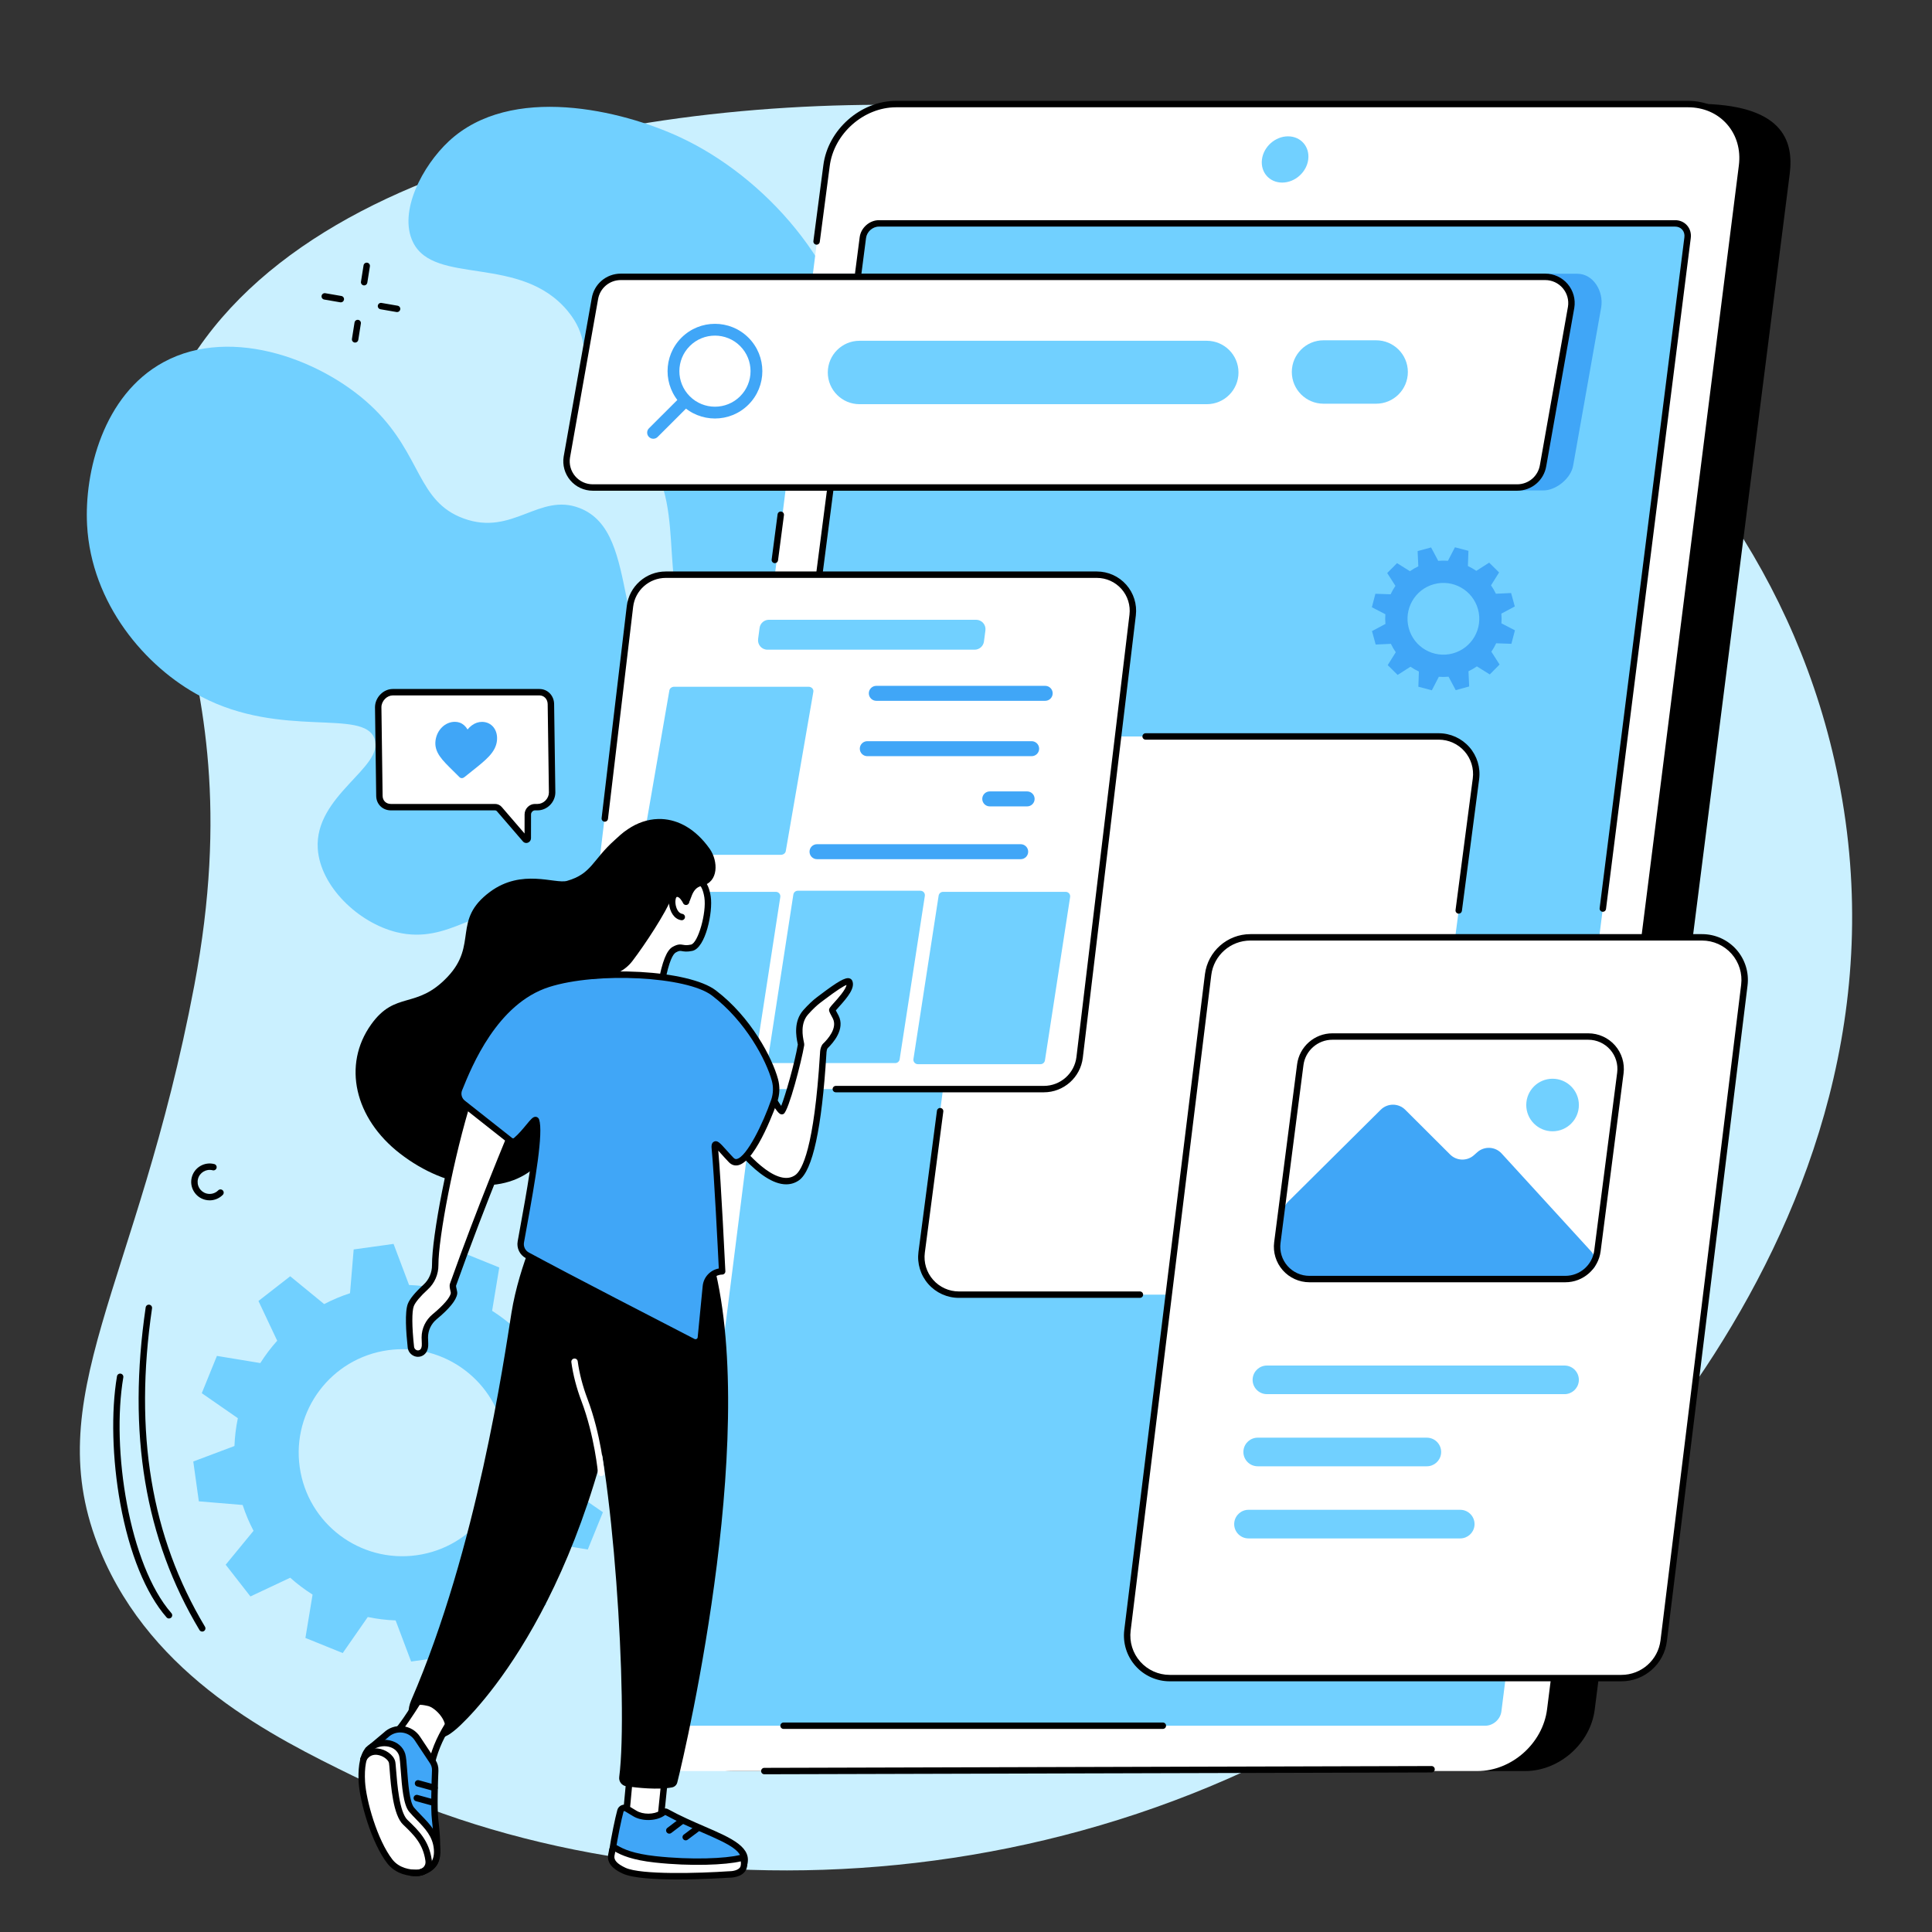 <?xml version="1.0" encoding="UTF-8"?>
<svg id="Layer_1" xmlns="http://www.w3.org/2000/svg" version="1.1" viewBox="0 0 2500 2500">
  <rect x="0" y="0" width="2500" height="2500" fill="#333333" stroke="none"/>
  <!-- Generator: Adobe Illustrator 29.7.1, SVG Export Plug-In . SVG Version: 2.1.1 Build 8)  -->
  <defs>
    <style>
      .st0 {
        fill: #fff;
      }

      .st1 {
        fill: #caf0ff;
      }

      .st2 {
        fill: #40a6f7;
      }

      .st3 {
        fill: #71d0ff;
      }
    </style>
  </defs>
  <g id="Usability_testing">
    <path class="st1" d="M129.95,2007.45c67.71,163.47,225.67,240.91,326.62,290.41,397.93,195.1,1002.14,172.86,1436.77-181.88,101.71-83.01,602.99-517.94,485.64-1107.67-103.75-521.33-623.44-824.21-1060.9-864.83-362.42-33.65-920.72,32.64-1087.67,350.45-104.99,199.85,106.61,328.28,21.02,781.25-74.08,392.06-204.3,532.32-121.47,732.27Z"/>
    <g>
      <g>
        <path class="st3" d="M1182.32,1271.16c107.41-310.48,79.42-440.08,26.68-499.66-15.74-17.78-52.04-50.29-77.31-109.67-32.77-77.01-15.15-124.35-23.15-189.83-15.66-128.07-119.34-243.4-228.07-294.19-75.96-35.48-219.34-69.8-299.63,4.89-33.95,31.58-65.76,91.17-46.41,130.71,27.68,56.58,139.42,15.21,200.43,89.36,25.85,31.42,17.44,52.78,29.11,80.73,4.32,10.35,9.12,16.5,16.36,26.17,19.28,25.74,36.48,53,56.06,78.52,56.66,73.84,7.14,187.35,72.51,244.96,48.36,42.63,115.36,15.67,130.62,54.15,12.05,30.38-30.49,48.91-28.65,97,2.24,58.41,57.55,78.41,114.03,160.91,31.67,46.26,46.96,91.26,57.42,125.93Z"/>
        <path class="st3" d="M1183.2,1244.35c-2.28,0-4.13-1.83-4.15-4.11-2.33-256.98-65.62-524.84-169.28-716.51-71.43-132.05-153.29-210.79-209.39-253.59-60.78-46.37-105.24-61.72-105.69-61.87-2.17-.73-3.34-3.09-2.6-5.26.74-2.17,3.09-3.34,5.26-2.61,1.85.62,45.92,15.79,107.7,62.86,56.85,43.31,139.78,122.96,212.02,256.52,47,86.9,87.48,194.37,117.06,310.79,34.07,134.09,51.98,271.9,53.23,409.6.02,2.29-1.82,4.17-4.11,4.19h-.04Z"/>
      </g>
      <path class="st3" d="M979.62,1494.68c165.97-301.21,157.82-419.66,112.69-469.81-49.07-54.51-127.5-12.37-204.74-83.07-102.91-94.2-54.46-252.14-137.56-284.37-52.4-20.32-86.61,36.67-150.03,13.48-59.85-21.89-54.17-80.71-115.05-141.18-62.21-61.78-183.64-109.82-273.32-61.09-78.2,42.49-102.61,142.45-98.93,210.86,5.44,101.08,74.9,183.72,147.63,221.88,104.55,54.85,210.42,14.92,224.4,54.64,13.02,36.99-78.22,73.18-73.5,142.43,3.3,48.36,52.2,95.62,102.18,107.85,69.27,16.94,109.5-41.03,150.84-18.93,43.34,23.17,19.2,97.65,50.18,165.21,25.55,55.72,92.28,114.73,265.22,142.1Z"/>
    </g>
    <path class="st3" d="M250.1,1891.17l7.19,51.54,56.7,4.74c3.8,11.64,8.5,22.81,14.08,33.41l-36.04,43.89,32.02,41.04,51.49-24.22c9.02,8.06,18.69,15.36,28.93,21.83l-9.26,56.09,48.28,19.55,32.42-46.62c11.74,2.46,23.78,3.93,36.03,4.4l20.06,53.19,51.6-7.18,4.75-56.64c11.65-3.8,22.84-8.5,33.45-14.07l43.94,36,41.09-31.99-24.25-51.43c8.07-9.01,15.38-18.67,21.85-28.89l56.16,9.24,19.58-48.22-46.68-32.38c2.47-11.72,3.93-23.76,4.41-35.99l53.25-20.03-7.19-51.54-56.7-4.74c-3.8-11.64-8.5-22.81-14.08-33.41l36.04-43.89-32.02-41.04-51.49,24.22c-9.02-8.06-18.7-15.36-28.92-21.83l9.26-56.09-48.28-19.55-32.42,46.62c-11.74-2.46-23.78-3.93-36.03-4.4l-20.06-53.19-51.6,7.18-4.74,56.64c-11.65,3.8-22.84,8.49-33.45,14.07l-43.94-36-41.09,31.98,24.25,51.43c-8.07,9.01-15.38,18.67-21.85,28.89l-56.16-9.24-19.58,48.22,46.68,32.38c-2.47,11.72-3.93,23.76-4.41,35.99l-53.25,20.03ZM502.13,1747.13c73.36-10.21,141.12,40.92,151.33,114.2,10.22,73.27-40.97,140.95-114.33,151.15-73.36,10.21-141.12-40.92-151.33-114.2-10.22-73.27,40.97-140.95,114.33-151.15Z"/>
    <g>
      <g>
        <path d="M261.68,2111.25c-1.41,0-2.79-.72-3.57-2.02-70.69-118.01-93.46-254.56-69.6-417.45.33-2.27,2.42-3.84,4.71-3.51,2.27.33,3.84,2.44,3.51,4.71-23.57,160.92-1.16,295.68,68.51,411.98,1.18,1.97.54,4.52-1.43,5.7-.67.4-1.4.59-2.13.59Z"/>
        <path d="M218.69,2094.33c-1.16,0-2.31-.48-3.12-1.42-26.93-30.74-48.21-83.03-59.91-147.23-10.47-57.42-12.07-119.03-4.28-164.78.38-2.26,2.55-3.78,4.79-3.4,2.26.39,3.78,2.53,3.4,4.79-15.75,92.52,7.52,242.67,62.25,305.14,1.51,1.73,1.34,4.35-.39,5.86-.79.69-1.76,1.03-2.73,1.03Z"/>
      </g>
      <g>
        <path d="M471.2,369.32c-.22,0-.43-.02-.65-.05-2.27-.36-3.81-2.48-3.45-4.75l3.34-21.14c.36-2.27,2.49-3.81,4.75-3.45,2.27.36,3.81,2.48,3.45,4.75l-3.34,21.14c-.32,2.05-2.09,3.51-4.1,3.51Z"/>
        <path d="M459.52,443.29c-.22,0-.43-.02-.65-.05-2.27-.36-3.81-2.48-3.45-4.75l3.34-21.14c.36-2.27,2.47-3.81,4.75-3.45,2.27.36,3.81,2.48,3.45,4.75l-3.34,21.14c-.32,2.05-2.09,3.5-4.1,3.5Z"/>
        <path d="M441.03,391.25c-.24,0-.47-.02-.71-.06l-20.8-3.59c-2.26-.39-3.78-2.54-3.39-4.8.39-2.26,2.55-3.77,4.8-3.39l20.8,3.59c2.26.39,3.78,2.54,3.39,4.8-.35,2.02-2.11,3.45-4.09,3.45Z"/>
        <path d="M513.82,403.82c-.24,0-.47-.02-.71-.06l-20.8-3.59c-2.26-.39-3.78-2.54-3.39-4.8.39-2.26,2.55-3.78,4.8-3.38l20.8,3.59c2.26.39,3.78,2.54,3.39,4.8-.35,2.02-2.11,3.45-4.09,3.45Z"/>
      </g>
      <path d="M271.25,1553.23c-1.98,0-3.97-.25-5.93-.75-6.17-1.59-11.36-5.49-14.6-10.98-3.24-5.49-4.14-11.91-2.55-18.08,3.3-12.73,16.33-20.42,29.09-17.13,2.22.57,3.55,2.84,2.98,5.06-.57,2.22-2.83,3.56-5.06,2.98-8.31-2.15-16.82,2.87-18.97,11.17-1.04,4.02-.45,8.2,1.66,11.78,2.11,3.58,5.49,6.12,9.52,7.16,5.34,1.38,11.08-.2,14.98-4.12,1.61-1.63,4.24-1.64,5.87-.02,1.63,1.62,1.64,4.24.02,5.87-4.54,4.57-10.71,7.07-17.01,7.07Z"/>
    </g>
    <g>
      <g>
        <path class="st0" d="M508.21,895.72h189.9c8.43,0,14.74,6.91,14.75,15.52l1.59,114.15c.02,10.21-8.76,19.06-18.76,19.06h-3.5c-4.89,0-9.19,4.39-9.2,9.38l-.06,30.84c0,1.66-2.07,2.64-3.09,1.46l-33.79-39.24c-1.35-1.57-3.32-2.45-5.48-2.45h-134.78c-8.43,0-14.83-6.11-14.84-14.73l-1.55-114.55c-.02-10.21,8.81-19.46,18.81-19.46Z"/>
        <path d="M680.98,1090.81c-1.63,0-3.19-.69-4.28-1.96l-33.79-39.24c-.56-.65-1.38-1-2.33-1h-134.78c-10.81,0-18.98-8.11-19-18.87l-1.55-114.5c-.01-6.16,2.59-12.27,7.13-16.82,4.41-4.42,10.03-6.85,15.84-6.85h189.9c10.58,0,18.88,8.64,18.91,19.66l1.59,114.1c.01,6.05-2.51,12.02-6.92,16.44-4.34,4.34-10.17,6.83-15.99,6.83h-3.5c-2.59,0-5.04,2.54-5.05,5.24l-.05,30.84c0,2.55-1.62,4.86-4.03,5.75-.68.25-1.38.38-2.07.38ZM508.21,899.87c-3.53,0-7.16,1.61-9.96,4.41-2.99,3-4.7,6.97-4.7,10.89l1.55,114.5c.01,6.28,4.41,10.63,10.69,10.63h134.78c3.35,0,6.49,1.42,8.62,3.89l29.59,34.37.04-24.73c.01-7.33,6.13-13.53,13.35-13.53h3.5c3.64,0,7.33-1.6,10.12-4.4,2.86-2.87,4.5-6.7,4.49-10.5l-1.59-114.1c-.01-6.54-4.57-11.43-10.6-11.43h-189.9Z"/>
      </g>
      <path class="st2" d="M571.89,941.12c4.66-4.59,10.6-7.1,16.74-7.09,4.59.01,8.62,1.51,11.97,4.47,1.69,1.49,3.17,3.31,4.41,5.44,1.74-2.12,3.65-3.94,5.69-5.42,4.05-2.94,8.43-4.42,13.01-4.41,6.14.01,11.49,2.56,15.06,7.16,3.53,4.55,5.04,10.76,4.25,17.49-.82,6.92-4.07,13.25-10.24,19.93-5.52,5.97-13.15,12.02-21.99,19.03-3.02,2.39-6.44,5.11-10,8-.94.77-2.08,1.18-3.21,1.18-1.13,0-2.17-.43-2.93-1.19-2.88-2.91-5.66-5.63-8.11-8.04-7.18-7.04-13.38-13.13-17.49-19.12-4.59-6.7-6.35-13.04-5.53-19.96.79-6.73,3.76-12.93,8.37-17.46Z"/>
    </g>
    <g>
      <g>
        <path d="M1973.5,2291.74H948.74c-44.16,0-75.44-35.57-69.87-79.46l252.33-1987.2c5.57-43.88,45.89-79.46,90.05-79.46l973.32-11.33c111.72,0,126.88,46.91,121.31,90.79l-252.33,1987.2c-5.57,43.88-45.89,79.46-90.05,79.46Z"/>
        <path class="st0" d="M1911.84,2291.74H887.08c-44.16,0-75.44-35.76-69.87-79.86l252.33-1997.34c5.57-44.11,45.89-79.86,90.05-79.86h1024.76c44.16,0,75.44,35.76,69.87,79.86l-252.33,1997.34c-5.57,44.11-45.89,79.86-90.05,79.86Z"/>
        <path class="st3" d="M875.61,2214.62l240.93-1907.12c1.29-10.18,10.59-18.44,20.79-18.44h1030.27c10.19,0,17.42,8.25,16.13,18.44l-240.93,1907.12c-1.29,10.18-10.59,18.44-20.79,18.44H891.73c-10.19,0-17.42-8.25-16.13-18.44Z"/>
        <path class="st3" d="M1659.13,236.26c-16.54,0-28.26-13.39-26.17-29.92,2.09-16.52,17.19-29.92,33.73-29.92s28.26,13.39,26.17,29.92c-2.09,16.52-17.19,29.92-33.73,29.92Z"/>
        <path d="M974.97,1406.08c-.18,0-.36-.01-.54-.04-2.27-.29-3.88-2.38-3.58-4.65l141.57-1094.42c1.54-12.16,12.71-22.06,24.9-22.06h1030.27c6.12,0,11.6,2.4,15.45,6.76,3.87,4.39,5.58,10.2,4.81,16.35l-109.68,868.19c-.29,2.27-2.39,3.89-4.64,3.6-2.28-.29-3.89-2.37-3.6-4.64l109.68-868.19c.47-3.75-.52-7.23-2.8-9.82-2.25-2.55-5.52-3.95-9.22-3.95h-1030.27c-8.16,0-15.64,6.64-16.67,14.81l-141.57,1094.43c-.27,2.09-2.06,3.62-4.11,3.62Z"/>
        <path d="M1504.72,2237.21h-490.79c-2.29,0-4.15-1.86-4.15-4.15s1.86-4.15,4.15-4.15h490.79c2.29,0,4.15,1.86,4.15,4.15s-1.86,4.15-4.15,4.15Z"/>
        <path d="M2071.41,1665.7c-.17,0-.35-.01-.53-.03-2.27-.29-3.88-2.37-3.6-4.64l182.8-1447.01c2.56-20.23-2.93-39.2-15.45-53.39-12.39-14.06-30.26-21.8-50.3-21.8h-1024.76c-42.07,0-80.62,34.2-85.93,76.23l-12.85,97.95c-.3,2.27-2.38,3.87-4.66,3.58-2.27-.3-3.87-2.38-3.58-4.66l12.84-97.93c5.81-46.02,48.06-83.47,94.16-83.47h1024.76c22.47,0,42.54,8.74,56.53,24.61,14.12,16.01,20.32,37.3,17.46,59.93l-182.8,1447.01c-.26,2.1-2.05,3.63-4.11,3.63Z"/>
        <path d="M1002.65,728.73c-.18,0-.36-.01-.55-.04-2.27-.3-3.87-2.38-3.58-4.66l7.67-58.5c.3-2.27,2.4-3.87,4.66-3.58,2.27.3,3.87,2.38,3.58,4.66l-7.67,58.5c-.27,2.09-2.06,3.61-4.11,3.61Z"/>
        <path d="M989.02,2295.89c-2.29,0-4.15-1.85-4.15-4.14,0-2.29,1.85-4.16,4.14-4.16l863.41-2.34h.01c2.29,0,4.15,1.85,4.15,4.14,0,2.29-1.85,4.16-4.14,4.16l-863.41,2.34h-.01Z"/>
      </g>
      <path class="st2" d="M1960.14,784.79l-4.76-17.39-19.68.89c-1.82-3.83-3.94-7.46-6.32-10.86l10.42-16.69-12.83-12.68-16.6,10.61c-3.46-2.37-7.1-4.45-10.91-6.21l.68-19.69-17.45-4.57-9.06,17.46c-4.14-.32-8.34-.29-12.57.09l-9.26-17.38-17.4,4.76.89,19.67c-3.83,1.82-7.46,3.94-10.86,6.32l-16.69-10.42-12.69,12.82,10.62,16.59c-2.37,3.46-4.45,7.1-6.22,10.9l-19.69-.68-4.57,17.44,17.47,9.05c-.32,4.14-.29,8.34.09,12.56l-17.39,9.25,4.76,17.39,19.68-.89c1.82,3.83,3.94,7.46,6.33,10.86l-10.42,16.68,12.83,12.68,16.6-10.61c3.46,2.37,7.1,4.45,10.9,6.21l-.68,19.69,17.45,4.57,9.06-17.46c4.14.32,8.34.29,12.57-.09l9.26,17.38,17.4-4.76-.89-19.67c3.83-1.82,7.46-3.93,10.86-6.32l16.69,10.42,12.69-12.82-10.62-16.59c2.37-3.46,4.45-7.1,6.22-10.9l19.7.68,4.57-17.44-17.47-9.05c.32-4.14.29-8.34-.09-12.56l17.39-9.25ZM1880.02,845.49c-24.74,6.77-50.28-7.79-57.05-32.51-6.77-24.72,7.79-50.26,32.53-57.03,24.74-6.77,50.28,7.79,57.05,32.51,6.77,24.72-7.79,50.26-32.53,57.03Z"/>
      <g>
        <path class="st2" d="M1997.09,634.61H846.36c-20.94,0-31.86-22.51-28.51-43.15l36.28-204.7c2.67-16.44,19.39-32.53,36.06-32.53h1150.73c20.94,0,34.39,22.74,31.04,43.39l-36.28,204.7c-2.67,16.44-21.91,32.29-38.58,32.29Z"/>
        <g>
          <path class="st0" d="M1963.2,630.83H767.03c-20.94,0-36.9-18.73-33.55-39.38l36.28-204.7c2.67-16.44,16.88-28.51,33.55-28.51h1196.17c20.94,0,36.9,18.73,33.55,39.38l-36.28,204.7c-2.67,16.44-16.88,28.51-33.55,28.51Z"/>
          <path d="M1963.2,634.98H767.03c-11.21,0-21.8-4.89-29.06-13.43-7.24-8.52-10.37-19.73-8.58-30.77l36.29-204.76c3-18.48,18.83-31.94,37.64-31.94h1196.17c11.21,0,21.8,4.89,29.06,13.43,7.25,8.52,10.38,19.73,8.59,30.77l-36.29,204.76c-3,18.48-18.83,31.94-37.64,31.94ZM803.31,362.4c-14.71,0-27.1,10.53-29.45,25.03l-36.29,204.76c-1.39,8.57,1.06,17.34,6.72,24,5.68,6.68,13.97,10.5,22.74,10.5h1196.17c14.71,0,27.1-10.53,29.45-25.03l36.29-204.76c1.39-8.57-1.06-17.34-6.72-24-5.68-6.67-13.97-10.5-22.74-10.5H803.31Z"/>
        </g>
        <g>
          <path class="st2" d="M968.51,436.97c-23.95-23.92-62.77-23.92-86.72,0-23.95,23.92-23.95,62.7,0,86.62,23.95,23.92,62.77,23.92,86.72,0,23.95-23.92,23.95-62.7,0-86.62ZM892.59,512.8c-17.98-17.96-17.98-47.08,0-65.04,17.98-17.96,47.14-17.96,65.12,0,17.98,17.96,17.98,47.08,0,65.04-17.98,17.96-47.14,17.96-65.12,0Z"/>
          <path class="st2" d="M839.75,565.43c-3.1-3.09-3.1-8.11,0-11.2l41.63-41.58,11.22,11.2-41.63,41.58c-3.1,3.09-8.12,3.09-11.22,0Z"/>
        </g>
        <path class="st3" d="M1561.53,523.02h-449.3c-22.68,0-41.07-18.37-41.07-41.03s18.39-41.03,41.07-41.03h449.3c22.68,0,41.07,18.37,41.07,41.03s-18.39,41.03-41.07,41.03Z"/>
        <path class="st3" d="M1780.69,522.4h-68.02c-22.69,0-41.07-18.37-41.07-41.03s18.39-41.03,41.07-41.03h68.02c22.68,0,41.07,18.37,41.07,41.03s-18.39,41.03-41.07,41.03Z"/>
      </g>
      <g>
        <path class="st3" d="M1459.18,1581.24h-156.03c-18.68,0-31.96-15.12-29.67-33.78,2.29-18.66,19.29-33.78,37.97-33.78h156.03c18.68,0,31.96,15.12,29.67,33.78-2.29,18.66-19.29,33.78-37.97,33.78Z"/>
        <path class="st3" d="M1817.45,1581.24h-156.03c-18.68,0-31.96-15.12-29.67-33.78,2.29-18.66,19.29-33.78,37.97-33.78h156.03c18.68,0,31.96,15.12,29.67,33.78-2.29,18.66-19.29,33.78-37.97,33.78Z"/>
        <path class="st3" d="M1669.72,1837.61h-404.36c-18.68,0-31.96-15.12-29.67-33.78,2.29-18.66,19.29-33.78,37.97-33.78h404.36c18.68,0,31.96,15.12,29.67,33.78-2.29,18.66-19.29,33.78-37.97,33.78Z"/>
        <path class="st3" d="M1355.32,1973.51h-371.24c-18.68,0-31.96-15.12-29.67-33.78,2.29-18.66,19.29-33.78,37.97-33.78h371.24c18.68,0,31.96,15.12,29.67,33.78-2.29,18.66-19.29,33.78-37.97,33.78Z"/>
        <path class="st3" d="M1393.38,2104.85h-229.36c-18.68,0-31.96-15.12-29.67-33.78,2.29-18.66,19.29-33.78,37.97-33.78h229.37c18.68,0,31.96,15.12,29.67,33.78-2.29,18.66-19.29,33.78-37.97,33.78Z"/>
        <path class="st3" d="M1149.25,1837.61h-120.32c-18.68,0-31.96-15.12-29.67-33.78,2.29-18.66,19.29-33.78,37.97-33.78h120.32c18.68,0,31.96,15.12,29.67,33.78-2.29,18.66-19.29,33.78-37.97,33.78Z"/>
        <path class="st3" d="M1282.64,1706.7h-173.93c-18.68,0-31.96-15.12-29.67-33.78,2.29-18.66,19.29-33.78,37.97-33.78h173.93c18.68,0,31.96,15.12,29.67,33.78-2.29,18.66-19.29,33.78-37.97,33.78Z"/>
      </g>
      <g>
        <path class="st0" d="M1779.8,1675.28h-538.98c-29.35,0-52.01-25.78-48.21-54.86l81.88-625.19c3.17-24.18,23.79-42.26,48.2-42.26h538.98c29.35,0,52.01,25.78,48.2,54.86l-81.88,625.19c-3.17,24.18-23.79,42.26-48.21,42.26Z"/>
        <path d="M1475.05,1679.43h-234.23c-15.2,0-29.66-6.55-39.68-17.97-10-11.4-14.61-26.55-12.64-41.58l23.91-182.58c.3-2.27,2.44-3.87,4.65-3.58,2.28.3,3.88,2.38,3.58,4.66l-23.91,182.58c-1.66,12.66,2.22,25.43,10.65,35.03,8.44,9.62,20.63,15.14,33.44,15.14h234.23c2.29,0,4.15,1.86,4.15,4.15s-1.86,4.15-4.15,4.15Z"/>
        <path d="M1887.59,1182.27c-.18,0-.36-.01-.54-.04-2.28-.3-3.88-2.38-3.58-4.66l22.3-170.29c1.66-12.66-2.22-25.43-10.65-35.03-8.44-9.62-20.63-15.14-33.44-15.14h-379.25c-2.29,0-4.15-1.86-4.15-4.15s1.86-4.15,4.15-4.15h379.25c15.2,0,29.66,6.55,39.68,17.96,10,11.4,14.61,26.55,12.64,41.58l-22.3,170.29c-.27,2.09-2.06,3.61-4.11,3.61Z"/>
      </g>
      <g>
        <path class="st0" d="M1350.69,1409.29h-557.8c-27.98,0-49.68-24.42-46.35-52.17l68.62-572.39c2.81-23.44,22.72-41.08,46.35-41.08h557.8c27.98,0,49.68,24.42,46.35,52.17l-68.62,572.39c-2.81,23.44-22.72,41.08-46.35,41.08Z"/>
        <g>
          <path class="st2" d="M1352.47,906.85h-218.51c-5.35,0-9.69-4.34-9.69-9.69s4.34-9.69,9.69-9.69h218.51c5.35,0,9.69,4.34,9.69,9.69s-4.34,9.69-9.69,9.69Z"/>
          <path class="st2" d="M1334.95,978.49h-212.68c-5.35,0-9.69-4.34-9.69-9.69s4.34-9.69,9.69-9.69h212.68c5.35,0,9.69,4.34,9.69,9.69s-4.34,9.69-9.69,9.69Z"/>
          <path class="st2" d="M1329.11,1043.47h-48.37c-5.35,0-9.69-4.34-9.69-9.69s4.34-9.69,9.69-9.69h48.37c5.35,0,9.69,4.34,9.69,9.69s-4.34,9.69-9.69,9.69Z"/>
          <path class="st2" d="M1320.77,1111.78h-263.55c-5.35,0-9.69-4.34-9.69-9.69s4.34-9.69,9.69-9.69h263.55c5.35,0,9.69,4.34,9.69,9.69s-4.34,9.69-9.69,9.69Z"/>
        </g>
        <g>
          <path class="st3" d="M971.4,1377.04h-158.75c-3.54,0-6.24-3.15-5.7-6.64l32.6-211.46c.43-2.81,2.86-4.89,5.7-4.89h158.75c3.54,0,6.24,3.15,5.7,6.64l-32.6,211.46c-.43,2.81-2.86,4.89-5.7,4.89Z"/>
          <path class="st3" d="M1158.44,1375.62h-158.75c-3.54,0-6.24-3.15-5.7-6.64l32.6-211.46c.43-2.81,2.86-4.89,5.7-4.89h158.75c3.54,0,6.24,3.15,5.7,6.64l-32.6,211.46c-.43,2.81-2.86,4.89-5.7,4.89Z"/>
          <path class="st3" d="M1346.44,1377.04h-158.75c-3.54,0-6.24-3.15-5.7-6.64l32.6-211.46c.43-2.81,2.86-4.89,5.7-4.89h158.75c3.54,0,6.24,3.15,5.7,6.64l-32.6,211.46c-.43,2.81-2.86,4.89-5.7,4.89Z"/>
        </g>
        <path class="st3" d="M1010.53,1106.11h-173.82c-3.87,0-6.83-3.07-6.25-6.48l35.7-206.22c.47-2.74,3.13-4.77,6.25-4.77h173.82c3.87,0,6.84,3.07,6.25,6.48l-35.7,206.22c-.47,2.74-3.13,4.77-6.25,4.77Z"/>
        <path class="st3" d="M1261.17,840.7h-268.13c-7.35,0-13.02-6.46-12.06-13.74l1.9-14.4c.8-6.05,5.96-10.57,12.06-10.57h268.13c7.35,0,13.02,6.46,12.06,13.74l-1.9,14.4c-.8,6.05-5.96,10.57-12.06,10.57Z"/>
        <path d="M1350.69,1413.44h-269.15c-2.29,0-4.15-1.86-4.15-4.15s1.86-4.15,4.15-4.15h269.15c21.52,0,39.67-16.09,42.23-37.43l68.62-572.39c1.44-12.04-2.35-24.14-10.4-33.22-8.07-9.09-19.67-14.31-31.83-14.31h-557.8c-21.52,0-39.67,16.09-42.23,37.43l-32.57,274.38c-.27,2.28-2.36,3.91-4.61,3.63-2.28-.27-3.9-2.34-3.63-4.61l32.56-274.38c3.06-25.51,24.76-44.75,50.47-44.75h557.8c14.53,0,28.4,6.23,38.04,17.1,9.62,10.85,14.16,25.33,12.43,39.72l-68.62,572.39c-3.06,25.51-24.76,44.74-50.47,44.74Z"/>
      </g>
      <g>
        <g>
          <g>
            <path class="st0" d="M2098.13,2171.45h-584.5c-33.14,0-58.78-29-54.69-61.84l104.36-848.44c3.43-27.56,26.89-48.26,54.69-48.26h584.5c33.14,0,58.78,29,54.69,61.84l-104.36,848.44c-3.43,27.56-26.88,48.26-54.69,48.26Z"/>
            <path d="M2098.13,2175.6h-584.5c-17,0-33.2-7.3-44.44-20.04-11.23-12.71-16.46-29.65-14.37-46.47l104.36-848.43c3.69-29.59,28.97-51.9,58.82-51.9h584.5c17,0,33.2,7.3,44.44,20.04,11.23,12.71,16.47,29.65,14.37,46.47l-104.36,848.43c-3.68,29.59-28.97,51.9-58.82,51.9ZM1617.98,1217.06c-25.66,0-47.41,19.18-50.58,44.62l-104.36,848.43c-1.8,14.47,2.7,29.03,12.35,39.96,9.67,10.95,23.6,17.23,38.22,17.23h584.5c25.67,0,47.41-19.18,50.57-44.62l104.36-848.43c1.8-14.47-2.7-29.03-12.35-39.96-9.67-10.95-23.6-17.23-38.22-17.23h-584.5Z"/>
          </g>
          <g>
            <path class="st3" d="M2042.89,1787.86c1.41-11.07-7.22-20.86-18.39-20.86h-385.08c-9.33,0-17.2,6.93-18.39,16.17-1.41,11.07,7.22,20.86,18.39,20.86h385.08c9.33,0,17.2-6.93,18.39-16.17Z"/>
            <path class="st3" d="M1864.7,1881.2c1.41-11.07-7.22-20.86-18.39-20.86h-218.82c-9.33,0-17.2,6.93-18.39,16.17-1.41,11.07,7.22,20.86,18.39,20.86h218.82c9.33,0,17.2-6.93,18.39-16.17Z"/>
            <path class="st3" d="M1907.91,1974.54c1.41-11.07-7.22-20.86-18.39-20.86h-273.95c-9.33,0-17.2,6.93-18.39,16.17-1.41,11.07,7.22,20.86,18.39,20.86h273.95c9.33,0,17.2-6.93,18.39-16.17Z"/>
          </g>
        </g>
        <g>
          <path class="st0" d="M2023.2,1655.1h-325.76c-26.86,0-47.61-23.56-44.18-50.17l28.99-224.85c2.86-22.19,21.78-38.81,44.18-38.81h325.76c26.86,0,47.61,23.56,44.18,50.17l-28.99,224.86c-2.86,22.19-21.78,38.81-44.18,38.81Z"/>
          <path class="st2" d="M1655.23,1612.71l5.15-44.44c.59-5.05,2.87-9.76,6.48-13.34l119.8-118.93c8.78-8.72,22.98-8.7,31.74.04l58.04,57.89c8.43,8.41,21.97,8.79,30.86.86l4.24-3.78c9.19-8.19,23.27-7.48,31.58,1.61l115.72,126.56c4.18,4.57,6.28,10.65,5.82,16.82-.89,11.8-34.4,20.88-46.24,20.78l-327.09-3.21c-21.8-.2-38.61-19.23-36.11-40.85Z"/>
          <ellipse class="st3" cx="2009.02" cy="1429.88" rx="34.05" ry="34.01"/>
          <path d="M2025.55,1659.25h-331.14c-13.24,0-25.84-5.7-34.58-15.63-8.72-9.92-12.76-23.12-11.07-36.21l29.68-230.19c2.95-22.86,22.57-40.1,45.65-40.1h331.15c13.24,0,25.84,5.7,34.58,15.63,8.72,9.92,12.76,23.12,11.07,36.21l-29.68,230.19c-2.95,22.86-22.57,40.1-45.65,40.1ZM1724.07,1345.42c-18.91,0-34.99,14.13-37.41,32.86l-29.68,230.19c-1.38,10.73,1.92,21.54,9.07,29.67,7.16,8.14,17.49,12.81,28.34,12.81h331.14c18.91,0,35-14.13,37.41-32.86l29.68-230.19c1.38-10.73-1.92-21.54-9.07-29.67-7.16-8.14-17.49-12.81-28.34-12.81h-331.15Z"/>
        </g>
      </g>
    </g>
    <g>
      <g>
        <g>
          <g>
            <path class="st0" d="M816.11,2286.21l-7.26,76.97c-.25,2.17,1.21,4.15,3.13,4.27l38.26,2.36c1.65.1,3.07-1.22,3.3-3.08l7.11-69.95-44.55-10.57Z"/>
            <path d="M850.43,2373.97c-.15,0-.29,0-.44-.01l-38.27-2.36c-1.99-.12-3.82-1.06-5.15-2.65-1.43-1.71-2.11-3.98-1.85-6.24l7.25-76.89c.11-1.2.74-2.28,1.71-2.99.98-.7,2.2-.94,3.38-.66l44.55,10.57c2.02.48,3.38,2.39,3.17,4.46l-7.11,69.95c-.5,4-3.57,6.82-7.24,6.82ZM813.01,2363.35l36.48,2.25,6.67-65.63-36.36-8.63-6.79,72Z"/>
          </g>
          <g>
            <g>
              <path class="st2" d="M802.82,2343.25c-2.54,9.09-7.9,34.71-10.14,50.12-1.41,9.67,4.71,18.82,14.08,21.35,26.47,7.15,89.76,6.84,142.46,9.17,3.61.16,10.26-1.6,13.22-10.33,10.03-29.62-45.35-38.79-100.09-68.9-1.08-.59-2.39-.54-3.39.18-.63.45-1.43,1-2.38,1.6-9.52,6.05-25.35,6.06-35.02.25l-10.92-6.56c-2.99-1.8-6.87-.26-7.81,3.13Z"/>
              <path d="M949.66,2428.05c-.22,0-.43,0-.64-.01-13.47-.59-27.83-1.02-41.73-1.43-41.89-1.25-81.47-2.43-101.63-7.87-11.45-3.09-18.8-14.25-17.1-25.96,2.24-15.41,7.6-41.16,10.25-50.64.8-2.87,2.84-5.15,5.6-6.25,2.76-1.1,5.8-.85,8.34.68l10.92,6.56c8.46,5.08,22.49,4.99,30.65-.2.88-.56,1.61-1.06,2.19-1.48,2.31-1.64,5.29-1.81,7.8-.43,16.43,9.04,33.09,16.24,47.79,22.6,34.89,15.09,62.45,27.01,54.24,51.27-3.3,9.76-10.91,13.16-16.69,13.16ZM807.92,2343.51c-.16,0-.31.04-.42.08-.24.1-.55.31-.68.77-2.56,9.17-7.89,34.88-10.03,49.61-1.1,7.55,3.65,14.75,11.05,16.75,19.22,5.19,60.14,6.41,99.71,7.59,13.92.41,28.32.84,41.84,1.44,1.05.05,6.59-.09,9.1-7.52,5.49-16.22-14.27-25.68-49.67-40.99-14.72-6.37-31.38-13.57-47.98-22.67-.58.41-1.27.87-2.05,1.36-10.69,6.79-28.36,6.93-39.38.3l-10.92-6.56c-.21-.12-.4-.17-.58-.17ZM802.82,2343.25h.03-.03Z"/>
            </g>
            <g>
              <path class="st0" d="M791.08,2400.35c-.05.27-.09.45-.1.54-1.41,9.67,7.79,15.61,16.58,19.73,26.08,12.23,131.43,5.22,135.49,4.94.08,0,.14,0,.22,0,1.31.02,14.68.02,18.54-8.29.48-1.03.77-2.48.95-3.84.29-2.22.14-4.48-.35-6.66-.4-1.78-2.16-2.9-3.91-2.45-19.55,4.99-65.21,6.65-110.83,1.63-30.33-3.34-43.51-9.94-50.54-14.14-1.92-1.15-4.37-.03-4.8,2.17-.36,1.84-.81,4.08-1.26,6.36Z"/>
              <path d="M876.96,2432.01c-28.65,0-58.38-1.63-71.16-7.62-5.74-2.69-21-9.84-18.92-24.09.03-.17.07-.41.14-.76l1.25-6.35c.47-2.37,2.06-4.36,4.25-5.34,2.18-.97,4.71-.82,6.76.41,7.23,4.32,20.15,10.42,48.86,13.58,46.92,5.16,91.36,3.07,109.35-1.53,1.93-.49,3.94-.19,5.64.85,1.69,1.04,2.92,2.76,3.36,4.71.62,2.77.76,5.51.41,8.12-.28,2.1-.71,3.75-1.3,5.04-4.84,10.43-19.46,10.74-22.37,10.69-5.79.4-35.4,2.29-66.26,2.29ZM796.16,2396.06l-1.01,5.1s0,.01,0,.02l-.07.38c-.81,5.57,3.58,10.32,14.24,15.31,20.06,9.4,96.06,7.1,133.45,4.56.12,0,.47-.02.58-.01,4.01.04,12.48-1.08,14.7-5.88.08-.18.37-.9.6-2.64.18-1.36.15-2.81-.11-4.3-19.28,4.61-64.25,6.67-111.32,1.49-28.9-3.18-42.97-9.37-51.06-14.03ZM791.08,2400.35h.03-.03Z"/>
            </g>
            <path d="M866.09,2372.74c-1.25,0-2.49-.56-3.31-1.64-1.39-1.83-1.03-4.43.79-5.82l15.98-12.15c1.82-1.39,4.42-1.04,5.82.79,1.39,1.83,1.03,4.43-.79,5.82l-15.98,12.15c-.75.57-1.64.85-2.51.85Z"/>
            <path d="M887.32,2381.43c-1.26,0-2.51-.57-3.33-1.66-1.38-1.83-1-4.44.83-5.81l13.98-10.48c1.84-1.37,4.44-1,5.81.83,1.38,1.83,1,4.44-.83,5.81l-13.98,10.48c-.75.56-1.62.83-2.49.83Z"/>
          </g>
        </g>
        <g>
          <path d="M702.38,1574.35s-30.36,60.69-40.58,124.63c-9.51,59.53-44.48,304.62-129.69,501.21-9.66,22.29,1.49,45.48,25.25,50.65,9.5,2.07,13.49-1.31,21.72-5.31,4.24-2.06,11.27-8.15,11.27-8.15,0,0,150.85-125.92,212.36-456.32,39.56-212.51,32.98-195.65,32.98-195.65l-133.31-11.06Z"/>
          <path d="M744.73,1602.13s-17.71,115.33,15.78,200.66c32.21,82.05,52.77,403.69,40.77,496.62-.76,5.85,3.31,11.19,9.15,12.01,14.65,2.06,41.07,4.85,59.14,1.47,3.32-.62,5.99-3.06,6.82-6.33,11.93-47.15,110.86-473.33,41.11-691.73l-172.76-12.7Z"/>
          <path class="st0" d="M777.93,1910.06c-2.13,0-3.94-1.63-4.13-3.79-.04-.48-4.37-48.26-21.45-93.35-6.36-16.78-10.86-34.16-13.02-50.26-.31-2.27,1.29-4.36,3.56-4.67,2.3-.31,4.37,1.29,4.67,3.56,2.08,15.48,6.43,32.22,12.56,48.42,17.51,46.2,21.92,95.08,21.96,95.57.2,2.28-1.49,4.3-3.78,4.5-.12.01-.24.02-.37.02Z"/>
        </g>
        <g>
          <path class="st0" d="M557.19,2288.16c4.65-23.23,5.9-27.69,17.06-45.6,8.3-13.31-11.09-33.69-21.36-35.23-20.95-4.69-15.16,3-34.75,28.07l-14.56,17.74s49.54,55.32,53.61,35.02Z"/>
          <path d="M552.7,2296.74c-14.48,0-43.34-30.92-52.22-40.83-1.37-1.53-1.42-3.82-.12-5.4l14.56-17.74c9.5-12.16,23.2-34.43,23.34-34.66,1.2-1.96,3.76-2.56,5.71-1.37,1.95,1.2,2.57,3.76,1.37,5.71-.57.93-14.08,22.89-23.93,35.5l-12.35,15.05c18.91,20.62,39.33,37.24,43.69,35.44-.01,0,.2-.28.36-1.1,4.17-20.82,11.1-38.04,23.18-57.59,1.21-1.95,3.77-2.55,5.71-1.35,1.95,1.21,2.56,3.76,1.35,5.71-11.53,18.66-18.15,35.07-22.11,54.86-1.06,5.3-4.43,6.96-6.34,7.48-.69.19-1.44.28-2.22.28Z"/>
          <g>
            <g>
              <path class="st2" d="M559.89,2279.44l-19.83-29.88c-9.25-13.94-28.93-16.02-40.89-4.32l-22.7,19.02s-4.34,13.08-2.96,21.52c1.8,10.99,5.33,26.66,12.18,42.18,10.54,23.88,39.69,71.87,50.07,88.73,2.17,3.53,7.62,7.03,11.41,5.34,4.5-2.01,9.16-5.63,13.67-9.85,6.97-6.53,4.63-37.07,2.13-58.33-1.6-13.63-.41-48.41.18-62.75.17-4.14-.97-8.21-3.26-11.66Z"/>
              <path d="M544.98,2426.64c-5.22,0-10.42-3.98-12.75-7.77-11.64-18.91-39.85-65.46-50.34-89.23-7.11-16.13-10.72-32.38-12.48-43.18-1.52-9.34,2.93-22.92,3.12-23.5l.37-1.12,23.48-19.68c6.58-6.37,15.54-9.46,24.69-8.5,9.17.97,17.35,5.93,22.45,13.61l19.83,29.88c2.79,4.21,4.16,9.09,3.95,14.12-.58,14.23-1.77,48.77-.2,62.09,5.57,47.34.72,57.97-3.42,61.84-5.48,5.14-10.33,8.61-14.81,10.61-1.27.57-2.58.82-3.89.82ZM480.08,2266.67c-1.24,4.11-3.36,12.93-2.46,18.45,1.69,10.32,5.12,25.84,11.88,41.17,10.57,23.96,40.8,73.59,49.81,88.23,1.45,2.36,4.99,4.26,6.18,3.72,3.58-1.6,7.79-4.66,12.52-9.09,1.1-1.03,6.3-8.5.85-54.81-1.64-13.91-.44-48.97.15-63.4.14-3.27-.75-6.45-2.57-9.19l-19.83-29.88c-3.72-5.61-9.7-9.23-16.4-9.94-6.7-.7-13.31,1.59-18.13,6.3l-.24.21-21.77,18.24Z"/>
            </g>
            <path d="M562.27,2317.67c-.36,0-.73-.05-1.1-.15l-21.34-5.86c-2.21-.61-3.51-2.89-2.9-5.1.61-2.21,2.88-3.51,5.1-2.91l21.34,5.86c2.21.61,3.51,2.89,2.9,5.1-.51,1.84-2.18,3.05-4,3.05Z"/>
            <path d="M560.68,2336.69c-.36,0-.73-.05-1.1-.15l-21.34-5.86c-2.21-.61-3.51-2.89-2.9-5.1.61-2.21,2.89-3.51,5.1-2.91l21.34,5.86c2.21.61,3.51,2.89,2.9,5.1-.51,1.84-2.18,3.05-4,3.05Z"/>
            <g>
              <path class="st0" d="M538.91,2423.6c2.17,0,4.24-.35,6.12-.99,6.37-2.19,22.31-6.93,20.54-29.76-1.84-23.66-19.86-35.71-33.01-51.24-10.04-11.85-9.03-61.39-12.19-71.1-5.66-17.39-31.09-20.01-43.89-6.23-8.08,8.7-9.03,27.59-8.25,41.49,1.47,26.02,16.79,77.81,36.15,102.83,9.44,12.2,24.01,15.01,34.53,15.01Z"/>
              <path d="M538.91,2427.75c-9.32,0-26.62-2.16-37.81-16.62-20.45-26.43-35.58-79.92-37.01-105.13-.69-12.14-.38-34.07,9.35-44.55,7.59-8.18,19.78-11.85,31.06-9.37,9.75,2.15,16.98,8.4,19.82,17.14,1.23,3.78,1.82,11.67,2.57,21.65,1.23,16.43,3.09,41.26,8.84,48.05,2.95,3.48,6.25,6.89,9.45,10.18,11.31,11.67,23.01,23.73,24.54,43.42,1.98,25.39-16,31.51-22.77,33.82l-.56.19c-2.35.81-4.87,1.22-7.47,1.22ZM497.34,2259.6c-6.76,0-13.37,2.7-17.82,7.49-5.58,6.01-8.19,20.02-7.14,38.43,1.37,24.16,15.79,75.33,35.28,100.52,9.02,11.66,23.45,13.4,31.25,13.4,1.68,0,3.29-.26,4.77-.77l.58-.2c6.51-2.22,18.64-6.35,17.17-25.32-1.3-16.7-11.47-27.19-22.23-38.28-3.29-3.39-6.69-6.9-9.82-10.59-7.5-8.85-9.32-33.21-10.78-52.79-.65-8.68-1.27-16.88-2.18-19.71-1.91-5.87-6.91-10.1-13.71-11.6-1.77-.39-3.57-.58-5.36-.58Z"/>
            </g>
            <path d="M538.91,2427.75h0c-2.66,0-5.31-.17-7.87-.5-2.27-.29-3.88-2.38-3.58-4.65.29-2.27,2.38-3.88,4.65-3.58,2.21.29,4.5.43,6.81.43,3.92,0,7.39-1.41,9.53-3.87,1.76-2.02,2.48-4.62,2.08-7.51-3.09-22.31-15.1-33.82-29.01-47.14-12.75-12.22-15.66-49.58-17.23-69.66-.35-4.51-.72-9.17-.99-10.19-1.15-4.19-7.94-9.49-15.32-10.3-4.33-.48-10.32.44-14.09,7.55-1.07,2.03-3.59,2.8-5.61,1.73-2.03-1.07-2.8-3.58-1.73-5.61,4.57-8.64,12.71-12.98,22.34-11.92,10.37,1.14,20.22,8.33,22.42,16.37.46,1.69.73,5,1.26,11.73,1.37,17.62,4.23,54.28,14.69,64.31,14.4,13.8,28,26.83,31.49,52,.73,5.26-.7,10.27-4.04,14.1-3.72,4.27-9.48,6.72-15.79,6.72Z"/>
          </g>
        </g>
      </g>
      <g>
        <g>
          <path class="st0" d="M906.71,1141.94c5.46,1.85,8,13.08,8.86,18.78,2.85,18.76-6.96,62.77-20.58,65.65-13.41,2.83-12.28-3.22-22.5,2.46-8.16,4.53-13.32,25.92-16.66,43.89-.82,4.41,22.31,11.64,22.72,12.73.94,2.47-8.92,15.77-54.1,10.08-42.8-5.38-60.47-32.48-60.63-34.51-.02-.29.97-.54,2.48-.74,10.26-1.35,19.62-6.54,26.37-14.38l4.46-5.17c13.1-15.21,24.42-31.91,33.22-49.95,12.33-25.27,37.59-62,76.36-48.85Z"/>
          <path d="M844.79,1301.08c-5.97,0-12.87-.42-20.85-1.42-43.97-5.53-63.9-33.94-64.25-38.29-.36-4.34,4.49-4.98,6.08-5.19,9.16-1.21,17.6-5.81,23.76-12.97l4.46-5.18c13.32-15.46,24.29-31.97,32.64-49.06,21.21-43.48,50.12-61.58,81.43-50.96,7.21,2.45,10.3,13.36,11.63,22.09,3,19.77-6.56,66.69-23.83,70.34-6.89,1.46-10.59.8-13.3.32-2.58-.46-3.76-.67-8.04,1.71-3.5,1.94-8.81,10.44-14.36,39.75,2.55,2.09,11.12,5.55,14.52,6.92,5.78,2.33,6.99,2.82,7.76,4.84.77,2.01.21,4.36-1.57,6.62-2.21,2.81-10.6,10.49-36.08,10.49ZM770.41,1263.79c6.33,7.92,23.78,23.75,54.56,27.62,29.28,3.68,42.69-.94,47.49-4.22-.31-.12-.61-.24-.9-.36-13.07-5.27-20.93-8.9-19.82-14.87,5.21-28.04,10.99-42.46,18.73-46.76,6.38-3.54,9.5-3.34,13.53-2.62,2.37.42,4.81.86,10.13-.27,9.14-1.93,20.32-41.25,17.33-60.96-1.34-8.84-4.15-14.81-6.09-15.47-34.4-11.67-57.76,18.98-71.3,46.73-8.65,17.73-20.03,34.83-33.8,50.84l-4.46,5.18c-6.69,7.77-15.61,13.07-25.41,15.17Z"/>
        </g>
        <path d="M882.24,1190.79c-.19,0-.38-.01-.57-.04-9.49-1.29-14.79-11.21-15.83-20.47-.98-8.73,1.62-15.36,6.79-17.31,9-3.39,16.09,6.1,18.85,12.25.94,2.09,0,4.55-2.09,5.49-2.1.94-4.55,0-5.49-2.09-1.14-2.52-5.25-9.06-8.35-7.88-.64.24-2.07,3.26-1.46,8.61.66,5.86,3.67,12.48,8.7,13.17,2.27.31,3.86,2.4,3.55,4.67-.28,2.08-2.07,3.59-4.11,3.59Z"/>
        <path d="M918.54,1098.64c-.09-.13-.18-.26-.27-.39-18.14-25.52-40.25-37.45-62.05-38.42-.43-.02-.87-.02-1.31-.03-1.1-.03-2.2-.03-3.3,0-.07,0-.13,0-.19,0-13.57.4-26.9,5-38.94,13.17-7.52,4.87-12.53,10.04-17.27,14.26-28.42,25.33-29.49,43.47-61.45,52.61-15.5,4.43-58.39-16.49-99.85,14.32-49.3,36.63-14.88,67.73-54.8,109.92-40.49,42.79-67.24,17.38-98.81,61.51-37.46,52.38-21.5,121.55,37.26,167.05,61.79,47.85,136.68,55.46,178.07,14.7,51.87-51.09,32.16-238.87,32.16-238.87,12.14-2.64,34.98-4.15,52.38-4.96,15.07-.7,29.04-8.01,38.19-19.99,16.34-21.41,43.03-62.04,51.23-82.62.8-1.99,4.49-9.12,9.73-5.83,3.43,2.15,6.58,15.48,10.11,14.37,5.54-1.75,3.99-20.14,18.97-23.29,21.65-4.56,21.03-31.86,10.13-47.52Z"/>
      </g>
      <g>
        <g>
          <path class="st0" d="M1036.55,1351.96c-4.6,27.79-21.87,86.85-24.92,85.88-3.92-1.23-18.78-29.12-18.78-29.12l-57.32,49.72s59.94,90.76,95.94,65.48c25.81-18.12,32.51-140.79,33.88-162.65.16-2.61.86-5.17,2.24-7.4.25-.4,22.89-19.96,13.79-37.9-.84-1.65-3.95-7.04-4.39-8.8-.61-2.44,26.57-25.51,22.08-36.32-2.51-6.03-32.53,17.78-39.62,23.02-5.07,3.75-11.21,9.67-16.83,16-14.28,16.06-5.69,39.81-6.07,42.08Z"/>
          <path d="M1017.37,1532.53c-2.1,0-4.25-.21-6.47-.63-35.98-6.83-77.1-68.54-78.83-71.17l-2.01-3.04,64-55.52,2.45,4.6c4.78,8.98,10.73,19.16,14.36,24.27,5.35-13.34,17.57-55.86,21.51-79.38-.06-.46-.21-1.14-.39-2.01-1.53-7.6-5.59-27.8,7.51-42.54,6.03-6.78,12.4-12.83,17.47-16.58.8-.59,1.9-1.43,3.22-2.43,23.73-18.01,33.53-23.6,38.91-22.15,1.76.48,3.11,1.65,3.79,3.3,3.81,9.15-5.98,21.09-17.24,33.55-1.43,1.58-3.12,3.45-4.09,4.65.7,1.45,1.85,3.57,2.44,4.65.45.84.84,1.54,1.07,1.99,8.86,17.45-6.93,35.4-14.19,42.35-.81,1.45-1.28,3.16-1.4,5.08l-.15,2.47c-5.89,95.98-17.83,150.93-35.48,163.32-4.93,3.46-10.46,5.2-16.49,5.2ZM941.05,1459.15c8.67,12.4,43.05,59.21,71.4,64.59,6.4,1.21,11.84.16,16.64-3.21,8.71-6.12,24.46-34.65,31.96-157.04l.15-2.48c.22-3.48,1.18-6.62,2.85-9.33.29-.48.58-.75,1.05-1.2,5.9-5.64,18.92-20.1,12.56-32.63-.21-.4-.55-1.03-.95-1.78-2.24-4.11-3.37-6.35-3.76-7.9-.72-2.9.96-4.76,6.54-10.93,4.32-4.79,14.99-16.6,15.9-22.74-3.68,1.41-11.97,6.41-30.18,20.22-1.35,1.03-2.48,1.88-3.3,2.49-4.63,3.43-10.54,9.05-16.2,15.42-10.35,11.64-7.01,28.28-5.58,35.39.48,2.37.69,3.45.5,4.61-3.43,20.74-20.05,84.69-26.55,88.68-1.13.69-2.49.87-3.71.48-1.43-.45-5.11-1.61-18.72-26.54l-50.6,43.89ZM1032.45,1351.28s0,.01,0,.02c0,0,0-.01,0-.02Z"/>
        </g>
        <g>
          <path class="st0" d="M586.24,1662.23c-1.08,3.04,1.64,9.02,1.25,11.52-1.41,9.07-15.05,21.82-25.08,30.11-7.98,6.59-12.68,16.38-12.71,26.72,0,2.44.12,5.09.26,7.95.33,6.55-1.79,10.02-4.65,11.78-5.62,3.46-12.94-.58-13.65-7.14-1.56-14.34-4.13-44.06-.07-54.53,2.67-6.89,11.26-15.9,19.32-23.29,7.92-7.26,12.3-17.56,12.25-28.3-.16-37.12,20.64-145.5,45.06-221.58l61.06,33.59s-42.94,100.52-83.04,213.17Z"/>
          <path d="M540.87,1755.72c-1.95,0-3.91-.45-5.75-1.35-4.24-2.08-7.07-6.1-7.57-10.76-2.17-19.95-3.9-45.94.18-56.48,2.45-6.33,9.31-14.69,20.38-24.85,6.97-6.39,10.95-15.59,10.9-25.22-.16-36.58,19.99-144.15,45.26-222.87.38-1.18,1.27-2.13,2.42-2.59,1.15-.46,2.45-.38,3.54.22l61.06,33.59c1.87,1.03,2.66,3.31,1.82,5.27-.43,1-43.35,101.68-82.94,212.91-.18.8.4,3.3.72,4.64.54,2.3,1.01,4.29.72,6.15-1.27,8.18-10.2,19.17-26.53,32.67-7.09,5.86-11.18,14.44-11.2,23.53,0,2.38.12,5.01.25,7.72.47,9.18-3.34,13.51-6.62,15.53-2.02,1.25-4.31,1.88-6.63,1.88ZM610.66,1421.55c-23.68,75.57-43.49,180.47-43.34,215.49.05,11.97-4.9,23.4-13.6,31.37-9.84,9.02-16.32,16.74-18.25,21.73-2.64,6.81-2.51,26.46.33,52.59.2,1.81,1.31,3.38,2.97,4.2.86.42,2.58.96,4.37-.14,1.99-1.22,2.89-3.93,2.68-8.04-.14-2.83-.27-5.59-.26-8.17.03-11.57,5.22-22.47,14.22-29.91,14.1-11.65,22.71-21.69,23.61-27.54,0-.41-.36-1.95-.59-2.98-.7-3-1.5-6.39-.47-9.3,35.55-99.88,73.78-191.28,81.67-209.95l-53.35-29.34ZM590.16,1663.62h0ZM586.24,1662.23h.03-.03Z"/>
        </g>
        <g>
          <path class="st2" d="M709.39,1273.2c64.42-20.5,181.26-13.42,214.28,11.61,44.43,33.69,71.82,85.84,79.08,112.66,2.41,8.9,2.06,18.29-.93,27.01-9.76,28.49-38.72,94.2-55.71,76.5-15.54-16.19-22.39-27.41-21.08-14.41,3.46,34.5,9.43,158.58,9.43,158.58-10.93.15-20,8.48-21.06,19.34l-6.48,66.32c-.48,4.89-5.72,7.76-10.09,5.51-35.13-18.09-162.63-83.84-214.52-111.96-6.22-3.37-9.59-10.31-8.38-17.27,6.09-35.03,26.46-136.69,19.77-157.12-1.5-4.58-12.56,14.42-25.97,25.73-2.15,1.82-5.27,1.92-7.49.17l-61.4-48.46c-5.44-4.29-7.4-11.63-4.8-18.05,12.75-31.58,45.81-114.07,115.34-136.19Z"/>
          <path d="M900.02,1741.25c-1.74,0-3.48-.41-5.08-1.23-37.31-19.21-163.03-84.05-214.6-112-7.79-4.22-12.01-12.92-10.49-21.64.9-5.16,2.1-11.76,3.49-19.34,6.97-38.16,19.44-106.38,17.39-130.3-1.07,1.25-2.22,2.64-3.27,3.91-4.68,5.66-10.5,12.7-17.05,18.23-3.65,3.09-9.01,3.2-12.73.26l-61.4-48.46c-6.84-5.4-9.34-14.8-6.08-22.86l.15-.37c12.76-31.61,46.66-115.59,117.78-138.22,65.13-20.72,183.31-14.07,218.05,12.26,45.68,34.64,73.22,87.68,80.58,114.89,2.62,9.68,2.27,19.86-1.01,29.44-.26.77-26.54,76.68-50.49,81.97-4.5,1-8.7-.37-12.13-3.94-3.74-3.9-6.91-7.43-9.71-10.54-1.32-1.47-2.71-3.02-3.98-4.39,3.47,37.61,9.12,154.82,9.18,156.03.05,1.12-.35,2.22-1.12,3.04-.77.82-1.84,1.29-2.97,1.31-8.82.12-16.12,6.82-16.98,15.59l-6.48,66.32c-.36,3.67-2.51,6.92-5.74,8.68-1.65.9-3.48,1.35-5.3,1.35ZM692.83,1445.12c.33,0,.67.03,1.02.1,1.78.34,3.2,1.64,3.81,3.47,5.57,17-4.93,78.41-16.15,139.85-1.38,7.55-2.58,14.13-3.48,19.27-.9,5.2,1.62,10.39,6.27,12.91,51.49,27.91,177.15,92.72,214.44,111.92,1.19.61,2.22.18,2.61-.03.39-.21,1.32-.85,1.45-2.19l6.48-66.32c1.13-11.54,9.78-20.66,20.85-22.67-1.05-21.42-6.16-123.89-9.22-154.43-.28-2.82-.81-8.06,3.18-9.82,4.3-1.9,7.58,1.76,15.51,10.6,2.75,3.07,5.87,6.54,9.52,10.34,1.78,1.85,3.2,1.84,4.35,1.59,12.84-2.84,34.05-46.28,44.43-76.56,2.74-8,3.04-16.5.85-24.58-7.06-26.1-33.55-77.06-77.58-110.44-32.48-24.63-148.57-30.68-210.51-10.97-67.4,21.44-100.24,102.79-112.6,133.42l-.15.37c-1.88,4.67-.44,10.11,3.53,13.24l61.4,48.46c.65.51,1.57.47,2.24-.09,5.98-5.05,11.54-11.77,16-17.17,5.77-6.99,8.47-10.25,11.77-10.25ZM709.39,1273.2h.03-.03Z"/>
        </g>
      </g>
    </g>
  </g>
</svg>